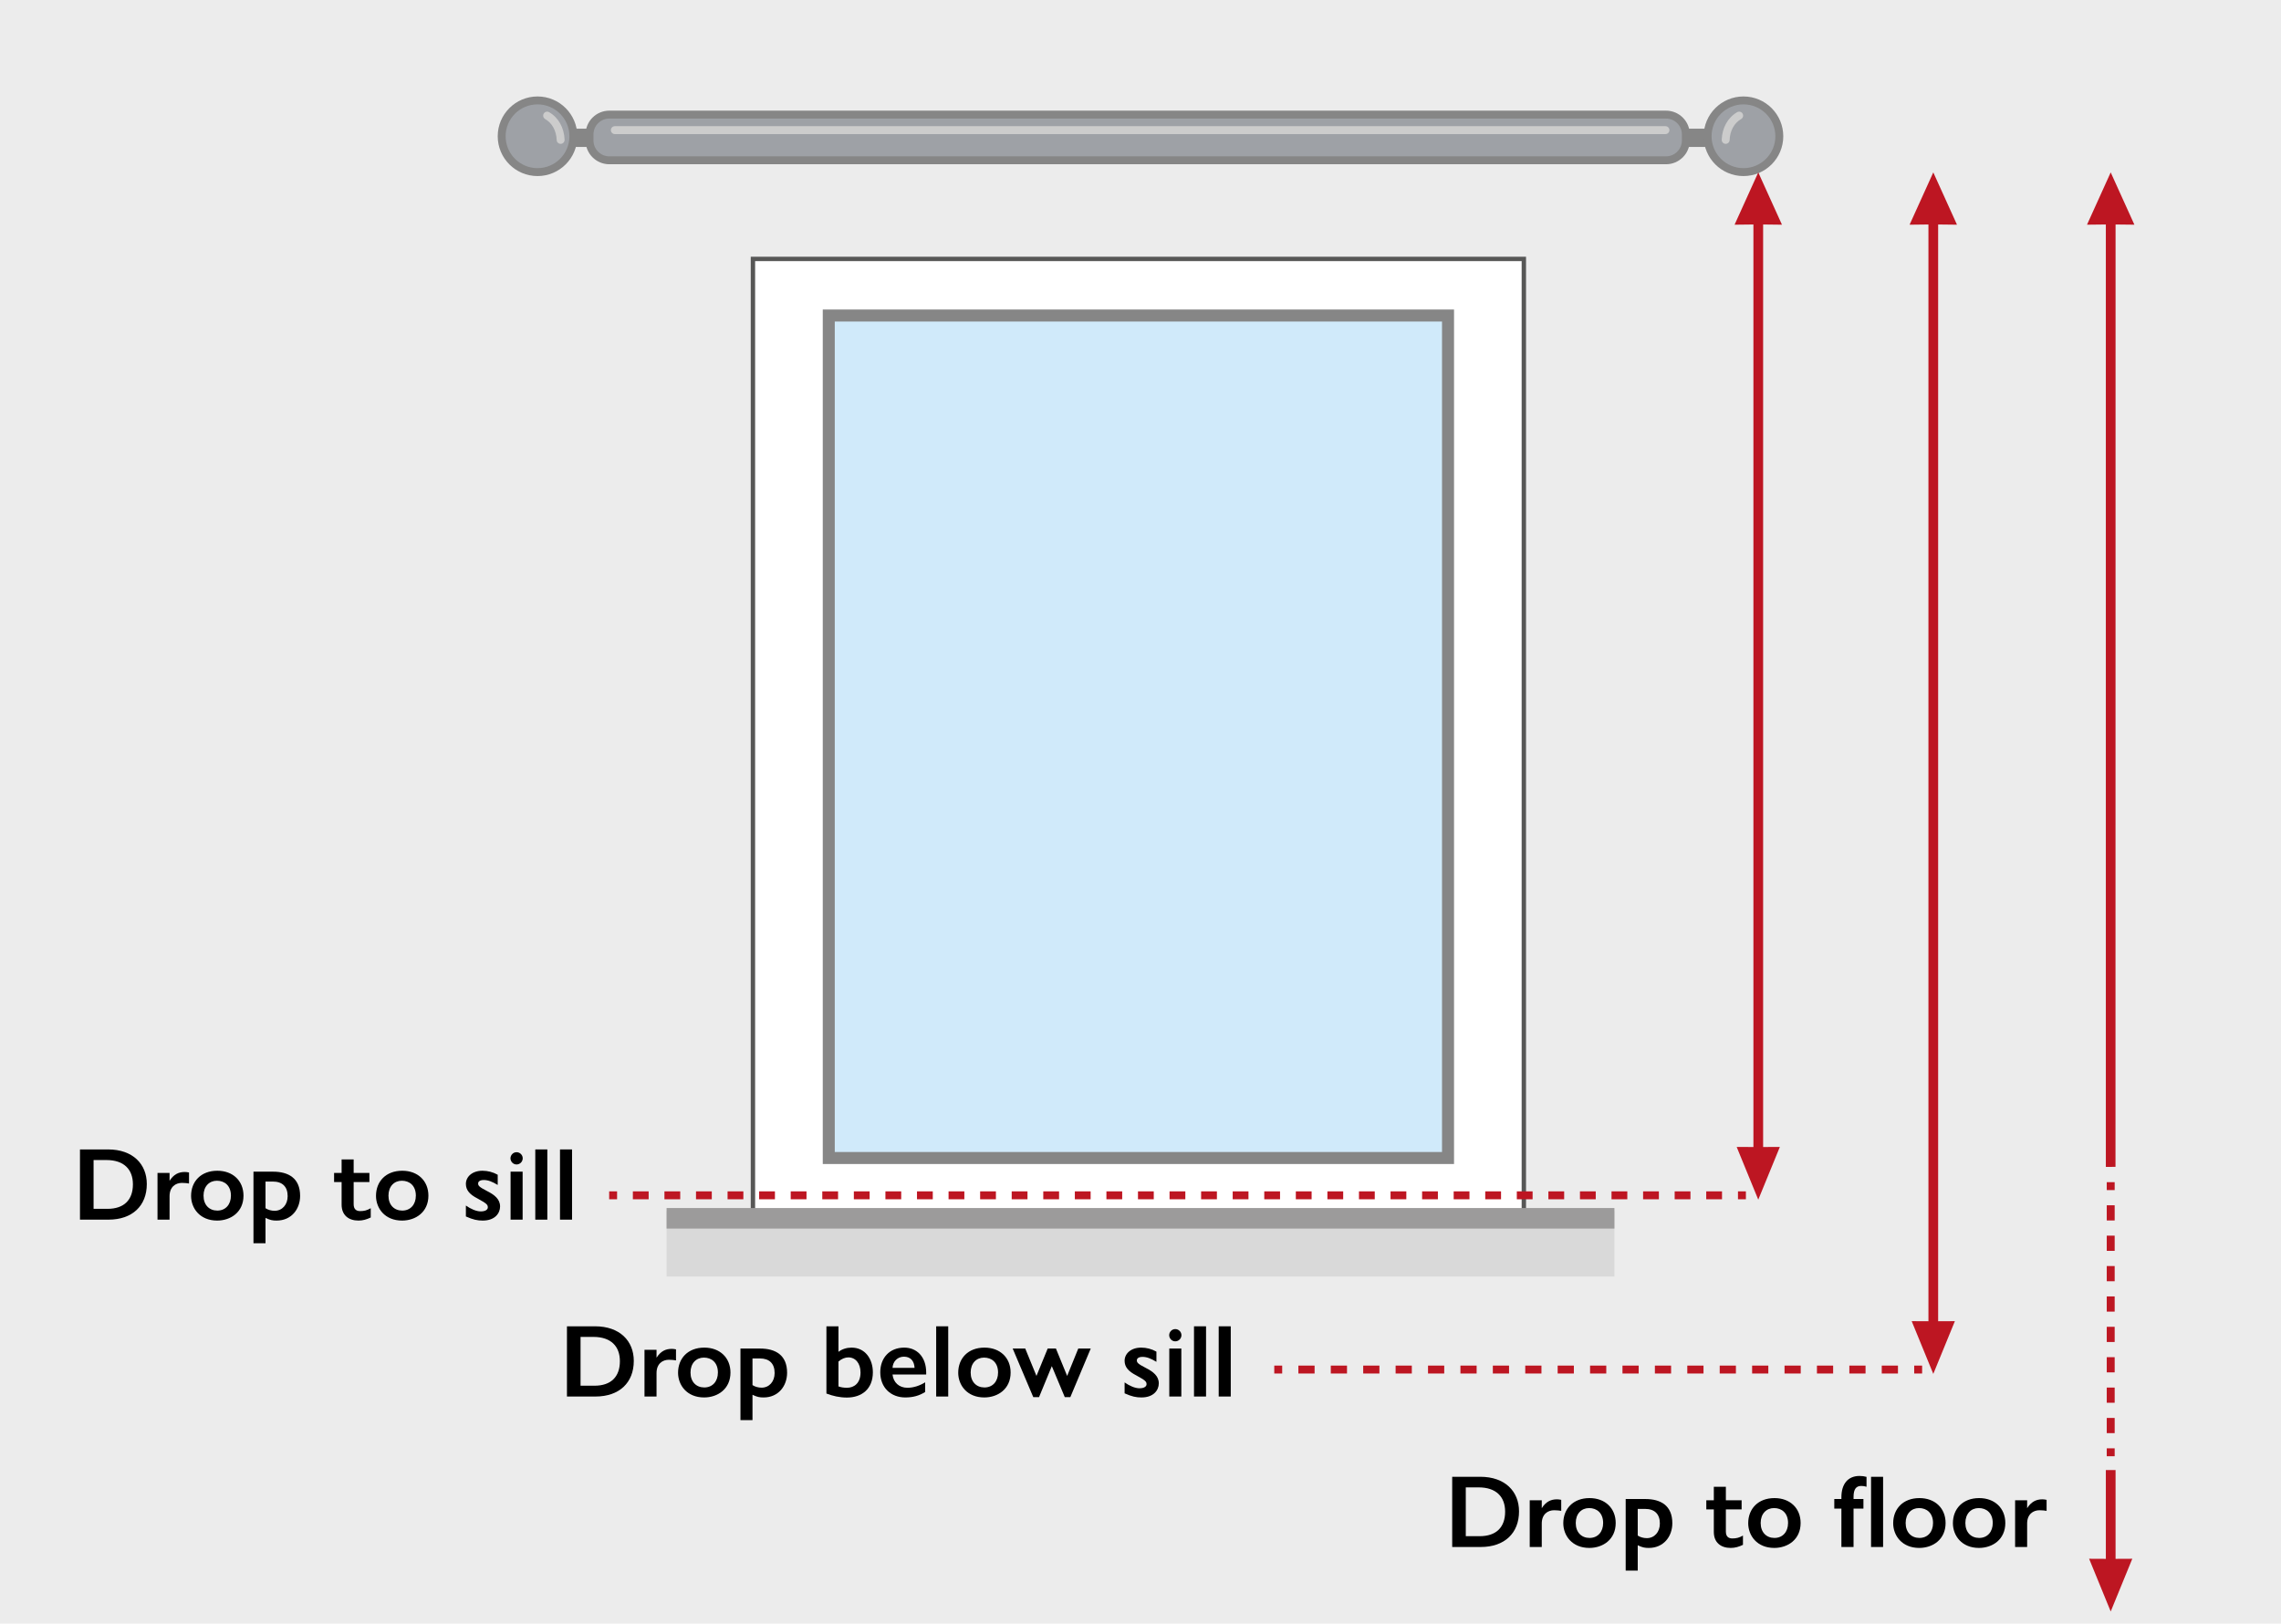 <?xml version="1.0" encoding="UTF-8"?>
<svg width="288px" height="205px" viewBox="0 0 288 205" version="1.1" xmlns="http://www.w3.org/2000/svg" xmlns:xlink="http://www.w3.org/1999/xlink">
    <!-- Generator: Sketch 53.1 (72631) - https://sketchapp.com -->
    <title>Group 69</title>
    <desc>Created with Sketch.</desc>
    <defs>
        <polygon id="path-1" points="0 205 288 205 288 0 0 0"></polygon>
    </defs>
    <g id="Page-1" stroke="none" stroke-width="1" fill="none" fill-rule="evenodd">
        <g id="Artboard" transform="translate(-796, -35)">
            <g id="Group-69" transform="translate(796, 35)">
                <polygon id="Fill-1" fill="#ECECEC" points="0 205 288 205 288 0 0 0"></polygon>
                <polygon id="Fill-2" fill="#FFFFFF" points="95.066 153.431 192.402 153.431 192.402 32.692 95.066 32.692"></polygon>
                <path d="M95.342,153.155 L192.125,153.155 L192.125,32.969 L95.342,32.969 L95.342,153.155 Z M94.789,153.708 L192.678,153.708 L192.678,32.416 L94.789,32.416 L94.789,153.708 Z" id="Fill-3" fill="#575756"></path>
                <polygon id="Fill-4" fill="#D9D9D9" points="84.162 161.182 203.838 161.182 203.838 152.929 84.162 152.929"></polygon>
                <polygon id="Fill-5" fill="#9C9B9B" points="84.162 155.129 203.838 155.129 203.838 152.534 84.162 152.534"></polygon>
                <polygon id="Fill-6" fill="#D0EAFA" points="104.64 146.218 182.828 146.218 182.828 39.84 104.64 39.84"></polygon>
                <path d="M105.398,145.459 L182.07,145.459 L182.07,40.598 L105.398,40.598 L105.398,145.459 Z M103.882,146.976 L183.587,146.976 L183.587,39.081 L103.882,39.081 L103.882,146.976 Z" id="Fill-7" fill="#868686"></path>
                <g id="Group-68">
                    <path d="M210.354,20.239 L76.933,20.239 C75.552,20.239 74.433,19.12 74.433,17.739 L74.433,16.971 C74.433,15.591 75.552,14.471 76.933,14.471 L210.354,14.471 C211.735,14.471 212.854,15.591 212.854,16.971 L212.854,17.739 C212.854,19.12 211.735,20.239 210.354,20.239" id="Fill-8" fill="#9EA1A6"></path>
                    <path d="M210.354,20.239 L76.933,20.239 C75.552,20.239 74.433,19.12 74.433,17.739 L74.433,16.971 C74.433,15.591 75.552,14.471 76.933,14.471 L210.354,14.471 C211.735,14.471 212.854,15.591 212.854,16.971 L212.854,17.739 C212.854,19.12 211.735,20.239 210.354,20.239 Z" id="Stroke-10" stroke="#868686"></path>
                    <mask id="mask-2" fill="white">
                        <use xlink:href="#path-1"></use>
                    </mask>
                    <g id="Clip-13"></g>
                    <polygon id="Fill-12" fill="#868686" mask="url(#mask-2)" points="71.95 18.555 74.257 18.555 74.257 16.248 71.95 16.248"></polygon>
                    <polygon id="Fill-14" fill="#868686" mask="url(#mask-2)" points="212.677 18.555 216.138 18.555 216.138 16.248 212.677 16.248"></polygon>
                    <path d="M72.394,17.205 C72.394,19.705 70.368,21.731 67.869,21.731 C65.369,21.731 63.342,19.705 63.342,17.205 C63.342,14.705 65.369,12.679 67.869,12.679 C70.368,12.679 72.394,14.705 72.394,17.205" id="Fill-15" fill="#9EA1A6" mask="url(#mask-2)"></path>
                    <path d="M72.394,17.205 C72.394,19.705 70.368,21.731 67.869,21.731 C65.369,21.731 63.342,19.705 63.342,17.205 C63.342,14.705 65.369,12.679 67.869,12.679 C70.368,12.679 72.394,14.705 72.394,17.205 Z" id="Stroke-16" stroke="#868686" mask="url(#mask-2)"></path>
                    <path d="M224.657,17.205 C224.657,19.705 222.631,21.731 220.132,21.731 C217.632,21.731 215.605,19.705 215.605,17.205 C215.605,14.705 217.632,12.679 220.132,12.679 C222.631,12.679 224.657,14.705 224.657,17.205" id="Fill-17" fill="#9EA1A6" mask="url(#mask-2)"></path>
                    <path d="M224.657,17.205 C224.657,19.705 222.631,21.731 220.132,21.731 C217.632,21.731 215.605,19.705 215.605,17.205 C215.605,14.705 217.632,12.679 220.132,12.679 C222.631,12.679 224.657,14.705 224.657,17.205 Z" id="Stroke-18" stroke="#868686" mask="url(#mask-2)"></path>
                    <path d="M210.282,16.932 L77.63,16.932 C77.353,16.932 77.13,16.708 77.13,16.432 C77.13,16.156 77.353,15.932 77.63,15.932 L210.282,15.932 C210.558,15.932 210.782,16.156 210.782,16.432 C210.782,16.708 210.558,16.932 210.282,16.932" id="Fill-19" fill="#CCCCCC" mask="url(#mask-2)"></path>
                    <path d="M217.885,18.163 C217.88,18.163 217.874,18.163 217.868,18.163 C217.593,18.154 217.375,17.922 217.385,17.646 C217.435,16.136 218.165,14.832 219.339,14.162 C219.578,14.027 219.885,14.11 220.023,14.35 C220.159,14.589 220.075,14.896 219.835,15.033 C218.964,15.528 218.422,16.517 218.385,17.678 C218.375,17.95 218.154,18.163 217.885,18.163" id="Fill-20" fill="#CCCCCC" mask="url(#mask-2)"></path>
                    <path d="M70.785,18.163 C70.516,18.163 70.294,17.95 70.285,17.678 C70.248,16.517 69.705,15.528 68.834,15.033 C68.595,14.896 68.511,14.589 68.647,14.35 C68.785,14.11 69.091,14.027 69.33,14.162 C70.505,14.832 71.235,16.136 71.285,17.646 C71.294,17.922 71.077,18.154 70.802,18.163 L70.785,18.163 Z" id="Fill-21" fill="#CCCCCC" mask="url(#mask-2)"></path>
                    <polygon id="Fill-22" fill="#BD1622" mask="url(#mask-2)" points="222 21.768 219.008 28.372 221.387 28.345 221.387 144.829 219.273 144.818 222 151.477 224.726 144.818 222.613 144.829 222.613 28.344 224.992 28.372"></polygon>
                    <polygon id="Fill-23" fill="#BD1622" mask="url(#mask-2)" points="244.098 21.768 241.106 28.372 243.485 28.345 243.485 166.829 241.371 166.818 244.098 173.477 246.824 166.818 244.711 166.829 244.711 28.344 247.09 28.372"></polygon>
                    <polygon id="Fill-24" fill="#BD1622" mask="url(#mask-2)" points="267.112 185.616 265.885 185.618 265.885 196.828 263.772 196.818 266.499 203.477 269.224 196.818 267.112 196.828"></polygon>
                    <polygon id="Fill-25" fill="#BD1622" mask="url(#mask-2)" points="265.885 147.342 267.103 147.334 267.113 28.344 269.49 28.371 266.498 21.768 263.507 28.371 265.885 28.344"></polygon>
                    <path d="M186.827,193.968 C188.907,193.968 190.038,192.85 190.038,190.874 C190.038,189.002 188.92,187.806 186.696,187.806 L185.071,187.806 L185.071,193.968 L186.827,193.968 Z M186.904,186.467 C190.024,186.467 191.793,188.313 191.793,190.835 C191.793,193.591 189.96,195.333 186.957,195.333 L183.355,195.333 L183.355,186.467 L186.904,186.467 Z" id="Fill-26" fill="#000000" mask="url(#mask-2)"></path>
                    <path d="M196.225,190.692 C195.418,190.692 194.664,191.199 194.664,192.369 L194.664,195.333 L193.144,195.333 L193.144,189.431 L194.664,189.431 L194.664,190.432 C195.185,189.613 195.809,189.314 196.589,189.314 C196.758,189.314 196.927,189.34 197.121,189.379 L197.121,190.77 C196.874,190.731 196.615,190.692 196.225,190.692" id="Fill-27" fill="#000000" mask="url(#mask-2)"></path>
                    <path d="M198.955,192.304 C198.955,193.487 199.684,194.189 200.697,194.189 C201.737,194.189 202.413,193.422 202.413,192.304 C202.413,191.03 201.607,190.419 200.645,190.419 C199.67,190.419 198.955,191.134 198.955,192.304 M203.999,192.304 C203.999,194.384 202.388,195.45 200.671,195.45 C198.5,195.45 197.382,193.903 197.382,192.33 C197.382,190.523 198.617,189.158 200.697,189.158 C202.673,189.158 203.999,190.445 203.999,192.304" id="Fill-28" fill="#000000" mask="url(#mask-2)"></path>
                    <path d="M206.781,193.891 C207.093,194.099 207.522,194.215 207.925,194.215 C208.887,194.215 209.576,193.448 209.576,192.369 C209.576,191.173 208.913,190.524 207.704,190.524 L206.781,190.524 L206.781,193.891 Z M208.185,195.451 C207.678,195.451 207.379,195.399 206.781,195.113 L206.781,198.31 L205.26,198.31 L205.26,189.275 L207.73,189.275 C209.68,189.275 211.149,190.095 211.149,192.331 C211.149,194.007 210.044,195.451 208.185,195.451 L208.185,195.451 Z" id="Fill-29" fill="#000000" mask="url(#mask-2)"></path>
                    <path d="M217.909,193.383 C217.909,194.02 218.248,194.254 218.728,194.254 C219.235,194.254 219.587,194.163 220.067,193.89 L220.067,195.06 C219.548,195.307 219.08,195.45 218.52,195.45 C217.26,195.45 216.388,194.761 216.388,193.435 L216.388,190.588 L215.439,190.588 L215.439,189.431 L216.388,189.431 L216.388,187.728 L217.909,187.728 L217.909,189.431 L219.898,189.431 L219.898,190.588 L217.909,190.588 L217.909,193.383 Z" id="Fill-30" fill="#000000" mask="url(#mask-2)"></path>
                    <path d="M222.303,192.304 C222.303,193.487 223.032,194.189 224.045,194.189 C225.085,194.189 225.761,193.422 225.761,192.304 C225.761,191.03 224.955,190.419 223.993,190.419 C223.018,190.419 222.303,191.134 222.303,192.304 M227.347,192.304 C227.347,194.384 225.736,195.45 224.019,195.45 C221.848,195.45 220.73,193.903 220.73,192.33 C220.73,190.523 221.965,189.158 224.045,189.158 C226.021,189.158 227.347,190.445 227.347,192.304" id="Fill-31" fill="#000000" mask="url(#mask-2)"></path>
                    <path d="M236.24,195.333 L237.761,195.333 L237.761,186.467 L236.24,186.467 L236.24,195.333 Z M235.668,186.48 L235.668,187.728 C235.434,187.65 235.239,187.624 235.005,187.624 C234.394,187.624 234.03,187.975 234.03,189.015 L234.03,189.275 L235.278,189.275 L235.278,190.484 L234.03,190.484 L234.03,195.333 L232.496,195.333 L232.496,190.484 L231.598,190.484 L231.598,189.275 L232.496,189.275 L232.496,189.054 C232.496,187.377 233.315,186.363 234.784,186.363 C235.122,186.363 235.382,186.402 235.668,186.48 L235.668,186.48 Z" id="Fill-32" fill="#000000" mask="url(#mask-2)"></path>
                    <path d="M240.608,192.304 C240.608,193.487 241.337,194.189 242.35,194.189 C243.39,194.189 244.066,193.422 244.066,192.304 C244.066,191.03 243.26,190.419 242.298,190.419 C241.323,190.419 240.608,191.134 240.608,192.304 M245.652,192.304 C245.652,194.384 244.041,195.45 242.324,195.45 C240.153,195.45 239.035,193.903 239.035,192.33 C239.035,190.523 240.27,189.158 242.35,189.158 C244.326,189.158 245.652,190.445 245.652,192.304" id="Fill-33" fill="#000000" mask="url(#mask-2)"></path>
                    <path d="M248.148,192.304 C248.148,193.487 248.877,194.189 249.89,194.189 C250.93,194.189 251.606,193.422 251.606,192.304 C251.606,191.03 250.8,190.419 249.838,190.419 C248.863,190.419 248.148,191.134 248.148,192.304 M253.192,192.304 C253.192,194.384 251.581,195.45 249.864,195.45 C247.693,195.45 246.575,193.903 246.575,192.33 C246.575,190.523 247.81,189.158 249.89,189.158 C251.866,189.158 253.192,190.445 253.192,192.304" id="Fill-34" fill="#000000" mask="url(#mask-2)"></path>
                    <path d="M257.509,190.692 C256.702,190.692 255.947,191.199 255.947,192.369 L255.947,195.333 L254.428,195.333 L254.428,189.431 L255.947,189.431 L255.947,190.432 C256.469,189.613 257.092,189.314 257.873,189.314 C258.041,189.314 258.211,189.34 258.404,189.379 L258.404,190.77 C258.158,190.731 257.899,190.692 257.509,190.692" id="Fill-35" fill="#000000" mask="url(#mask-2)"></path>
                    <path d="M75.057,174.968 C77.137,174.968 78.268,173.85 78.268,171.874 C78.268,170.002 77.149,168.806 74.926,168.806 L73.301,168.806 L73.301,174.968 L75.057,174.968 Z M75.133,167.467 C78.254,167.467 80.022,169.313 80.022,171.835 C80.022,174.591 78.19,176.333 75.186,176.333 L71.584,176.333 L71.584,167.467 L75.133,167.467 Z" id="Fill-36" fill="#000000" mask="url(#mask-2)"></path>
                    <path d="M84.456,171.692 C83.649,171.692 82.895,172.199 82.895,173.369 L82.895,176.333 L81.374,176.333 L81.374,170.431 L82.895,170.431 L82.895,171.432 C83.415,170.613 84.04,170.314 84.819,170.314 C84.989,170.314 85.157,170.34 85.352,170.379 L85.352,171.77 C85.104,171.731 84.845,171.692 84.456,171.692" id="Fill-37" fill="#000000" mask="url(#mask-2)"></path>
                    <path d="M87.184,173.304 C87.184,174.487 87.913,175.189 88.926,175.189 C89.967,175.189 90.643,174.422 90.643,173.304 C90.643,172.03 89.836,171.419 88.875,171.419 C87.899,171.419 87.184,172.134 87.184,173.304 M92.229,173.304 C92.229,175.384 90.618,176.45 88.901,176.45 C86.729,176.45 85.612,174.903 85.612,173.33 C85.612,171.523 86.846,170.158 88.926,170.158 C90.903,170.158 92.229,171.445 92.229,173.304" id="Fill-38" fill="#000000" mask="url(#mask-2)"></path>
                    <path d="M95.01,174.891 C95.323,175.099 95.752,175.215 96.156,175.215 C97.118,175.215 97.805,174.448 97.805,173.369 C97.805,172.173 97.144,171.524 95.934,171.524 L95.01,171.524 L95.01,174.891 Z M96.415,176.451 C95.909,176.451 95.609,176.399 95.01,176.113 L95.01,179.31 L93.49,179.31 L93.49,170.275 L95.96,170.275 C97.91,170.275 99.379,171.095 99.379,173.331 C99.379,175.007 98.275,176.451 96.415,176.451 L96.415,176.451 Z" id="Fill-39" fill="#000000" mask="url(#mask-2)"></path>
                    <path d="M105.866,175.059 C106.192,175.176 106.555,175.228 106.946,175.228 C107.803,175.228 108.649,174.682 108.649,173.304 C108.649,172.134 108.012,171.392 107.114,171.392 C106.712,171.392 106.27,171.562 105.866,171.913 L105.866,175.059 Z M106.932,176.463 C105.997,176.463 105.165,176.268 104.345,175.956 L104.345,167.467 L105.866,167.467 L105.866,170.691 C106.321,170.34 106.919,170.158 107.518,170.158 C109.233,170.158 110.208,171.588 110.208,173.278 C110.208,175.41 108.778,176.463 106.932,176.463 L106.932,176.463 Z" id="Fill-40" fill="#000000" mask="url(#mask-2)"></path>
                    <path d="M115.473,172.719 C115.434,171.835 114.953,171.302 114.133,171.302 C113.328,171.302 112.729,171.9 112.69,172.719 L115.473,172.719 Z M116.942,173.317 L116.942,173.551 L112.69,173.551 C112.795,174.552 113.522,175.228 114.563,175.228 C115.342,175.228 116.123,174.968 116.813,174.539 L116.813,175.761 C116.045,176.242 115.252,176.45 114.303,176.45 C112.496,176.45 111.143,175.228 111.143,173.265 C111.143,171.471 112.301,170.158 114.172,170.158 C115.719,170.158 116.942,171.276 116.942,173.317 L116.942,173.317 Z" id="Fill-41" fill="#000000" mask="url(#mask-2)"></path>
                    <polygon id="Fill-42" fill="#000000" mask="url(#mask-2)" points="118.202 176.333 119.723 176.333 119.723 167.467 118.202 167.467"></polygon>
                    <path d="M122.557,173.304 C122.557,174.487 123.286,175.189 124.299,175.189 C125.34,175.189 126.016,174.422 126.016,173.304 C126.016,172.03 125.209,171.419 124.248,171.419 C123.272,171.419 122.557,172.134 122.557,173.304 M127.602,173.304 C127.602,175.384 125.991,176.45 124.274,176.45 C122.102,176.45 120.985,174.903 120.985,173.33 C120.985,171.523 122.219,170.158 124.299,170.158 C126.276,170.158 127.602,171.445 127.602,173.304" id="Fill-43" fill="#000000" mask="url(#mask-2)"></path>
                    <polygon id="Fill-44" fill="#000000" mask="url(#mask-2)" points="129.448 170.275 130.864 173.733 132.282 170.275 133.321 170.275 134.739 173.733 136.143 170.275 137.716 170.275 135.141 176.411 134.44 176.411 132.802 172.498 131.19 176.411 130.462 176.411 127.862 170.275"></polygon>
                    <path d="M144.085,170.158 C144.749,170.158 145.411,170.327 146.011,170.665 L146.011,171.952 C145.294,171.523 144.788,171.328 144.255,171.328 C143.747,171.328 143.54,171.536 143.54,171.757 C143.54,172.03 143.618,172.186 144.685,172.732 C145.581,173.187 146.31,173.733 146.31,174.669 C146.31,175.527 145.659,176.45 144.124,176.45 C143.462,176.45 142.915,176.346 141.993,175.93 L141.993,174.552 C142.616,174.994 143.319,175.293 143.878,175.293 C144.489,175.293 144.763,175.046 144.763,174.786 C144.763,174.435 144.606,174.292 143.448,173.655 C142.487,173.161 141.993,172.615 141.993,171.822 C141.993,170.899 142.812,170.158 144.085,170.158" id="Fill-45" fill="#000000" mask="url(#mask-2)"></path>
                    <path d="M147.634,176.333 L149.155,176.333 L149.155,170.275 L147.634,170.275 L147.634,176.333 Z M149.169,168.585 C149.169,169.014 148.817,169.365 148.389,169.365 C147.946,169.365 147.622,168.988 147.622,168.585 C147.622,168.195 147.946,167.818 148.389,167.818 C148.817,167.818 149.169,168.169 149.169,168.585 L149.169,168.585 Z" id="Fill-46" fill="#000000" mask="url(#mask-2)"></path>
                    <polygon id="Fill-47" fill="#000000" mask="url(#mask-2)" points="150.755 176.333 152.276 176.333 152.276 167.467 150.755 167.467"></polygon>
                    <polygon id="Fill-48" fill="#000000" mask="url(#mask-2)" points="153.874 176.333 155.395 176.333 155.395 167.467 153.874 167.467"></polygon>
                    <path d="M13.571,152.635 C15.651,152.635 16.782,151.517 16.782,149.541 C16.782,147.669 15.663,146.473 13.44,146.473 L11.815,146.473 L11.815,152.635 L13.571,152.635 Z M13.647,145.134 C16.768,145.134 18.536,146.98 18.536,149.502 C18.536,152.258 16.704,154 13.7,154 L10.098,154 L10.098,145.134 L13.647,145.134 Z" id="Fill-49" fill="#000000" mask="url(#mask-2)"></path>
                    <path d="M22.97,149.359 C22.163,149.359 21.409,149.866 21.409,151.036 L21.409,154 L19.887,154 L19.887,148.098 L21.409,148.098 L21.409,149.099 C21.928,148.28 22.553,147.981 23.332,147.981 C23.503,147.981 23.671,148.007 23.866,148.046 L23.866,149.437 C23.617,149.398 23.358,149.359 22.97,149.359" id="Fill-50" fill="#000000" mask="url(#mask-2)"></path>
                    <path d="M25.698,150.971 C25.698,152.154 26.427,152.856 27.44,152.856 C28.481,152.856 29.157,152.089 29.157,150.971 C29.157,149.697 28.35,149.086 27.389,149.086 C26.413,149.086 25.698,149.801 25.698,150.971 M30.743,150.971 C30.743,153.051 29.132,154.117 27.415,154.117 C25.243,154.117 24.126,152.57 24.126,150.997 C24.126,149.19 25.36,147.825 27.44,147.825 C29.417,147.825 30.743,149.112 30.743,150.971" id="Fill-51" fill="#000000" mask="url(#mask-2)"></path>
                    <path d="M33.524,152.557 C33.836,152.765 34.266,152.882 34.669,152.882 C35.631,152.882 36.319,152.115 36.319,151.036 C36.319,149.84 35.657,149.19 34.448,149.19 L33.524,149.19 L33.524,152.557 Z M34.928,154.117 C34.422,154.117 34.122,154.065 33.524,153.779 L33.524,156.977 L32.003,156.977 L32.003,147.942 L34.473,147.942 C36.424,147.942 37.893,148.761 37.893,150.997 C37.893,152.674 36.788,154.117 34.928,154.117 L34.928,154.117 Z" id="Fill-52" fill="#000000" mask="url(#mask-2)"></path>
                    <path d="M44.653,152.05 C44.653,152.687 44.991,152.921 45.471,152.921 C45.979,152.921 46.331,152.83 46.811,152.557 L46.811,153.727 C46.292,153.974 45.823,154.117 45.264,154.117 C44.003,154.117 43.132,153.428 43.132,152.102 L43.132,149.255 L42.182,149.255 L42.182,148.098 L43.132,148.098 L43.132,146.395 L44.653,146.395 L44.653,148.098 L46.641,148.098 L46.641,149.255 L44.653,149.255 L44.653,152.05 Z" id="Fill-53" fill="#000000" mask="url(#mask-2)"></path>
                    <path d="M49.048,150.971 C49.048,152.154 49.777,152.856 50.79,152.856 C51.829,152.856 52.505,152.089 52.505,150.971 C52.505,149.697 51.7,149.086 50.737,149.086 C49.763,149.086 49.048,149.801 49.048,150.971 M54.091,150.971 C54.091,153.051 52.48,154.117 50.763,154.117 C48.593,154.117 47.474,152.57 47.474,150.997 C47.474,149.19 48.71,147.825 50.79,147.825 C52.765,147.825 54.091,149.112 54.091,150.971" id="Fill-54" fill="#000000" mask="url(#mask-2)"></path>
                    <path d="M60.917,147.825 C61.579,147.825 62.243,147.994 62.841,148.332 L62.841,149.619 C62.126,149.19 61.618,148.995 61.085,148.995 C60.579,148.995 60.37,149.203 60.37,149.424 C60.37,149.697 60.448,149.853 61.515,150.399 C62.411,150.854 63.14,151.4 63.14,152.336 C63.14,153.194 62.489,154.117 60.956,154.117 C60.292,154.117 59.747,154.013 58.823,153.597 L58.823,152.219 C59.448,152.661 60.149,152.96 60.708,152.96 C61.319,152.96 61.593,152.713 61.593,152.453 C61.593,152.102 61.437,151.959 60.28,151.322 C59.317,150.828 58.823,150.282 58.823,149.489 C58.823,148.566 59.644,147.825 60.917,147.825" id="Fill-55" fill="#000000" mask="url(#mask-2)"></path>
                    <path d="M64.466,154 L65.987,154 L65.987,147.942 L64.466,147.942 L64.466,154 Z M65.999,146.252 C65.999,146.681 65.649,147.032 65.219,147.032 C64.778,147.032 64.452,146.655 64.452,146.252 C64.452,145.862 64.778,145.485 65.219,145.485 C65.649,145.485 65.999,145.836 65.999,146.252 L65.999,146.252 Z" id="Fill-56" fill="#000000" mask="url(#mask-2)"></path>
                    <polygon id="Fill-57" fill="#000000" mask="url(#mask-2)" points="67.585 154 69.106 154 69.106 145.134 67.585 145.134"></polygon>
                    <polygon id="Fill-58" fill="#000000" mask="url(#mask-2)" points="70.706 154 72.227 154 72.227 145.134 70.706 145.134"></polygon>
                    <path d="M76.913,150.928 L77.913,150.928" id="Stroke-59" stroke="#BD1622" mask="url(#mask-2)"></path>
                    <path d="M79.906,150.928 L218.442,150.928" id="Stroke-60" stroke="#BD1622" stroke-dasharray="1.993,1.993" mask="url(#mask-2)"></path>
                    <path d="M219.438,150.928 L220.438,150.928" id="Stroke-61" stroke="#BD1622" mask="url(#mask-2)"></path>
                    <path d="M160.889,172.928 L161.889,172.928" id="Stroke-62" stroke="#BD1622" mask="url(#mask-2)"></path>
                    <path d="M163.935,172.928 L240.664,172.928" id="Stroke-63" stroke="#BD1622" stroke-dasharray="2.046,2.046" mask="url(#mask-2)"></path>
                    <path d="M241.688,172.928 L242.688,172.928" id="Stroke-64" stroke="#BD1622" mask="url(#mask-2)"></path>
                    <path d="M266.499,149.268 L266.499,150.268" id="Stroke-65" stroke="#BD1622" mask="url(#mask-2)"></path>
                    <path d="M266.499,152.186 L266.499,181.914" id="Stroke-66" stroke="#BD1622" stroke-dasharray="1.918,1.918" mask="url(#mask-2)"></path>
                    <path d="M266.499,182.873 L266.499,183.873" id="Stroke-67" stroke="#BD1622" mask="url(#mask-2)"></path>
                </g>
            </g>
        </g>
    </g>
</svg>